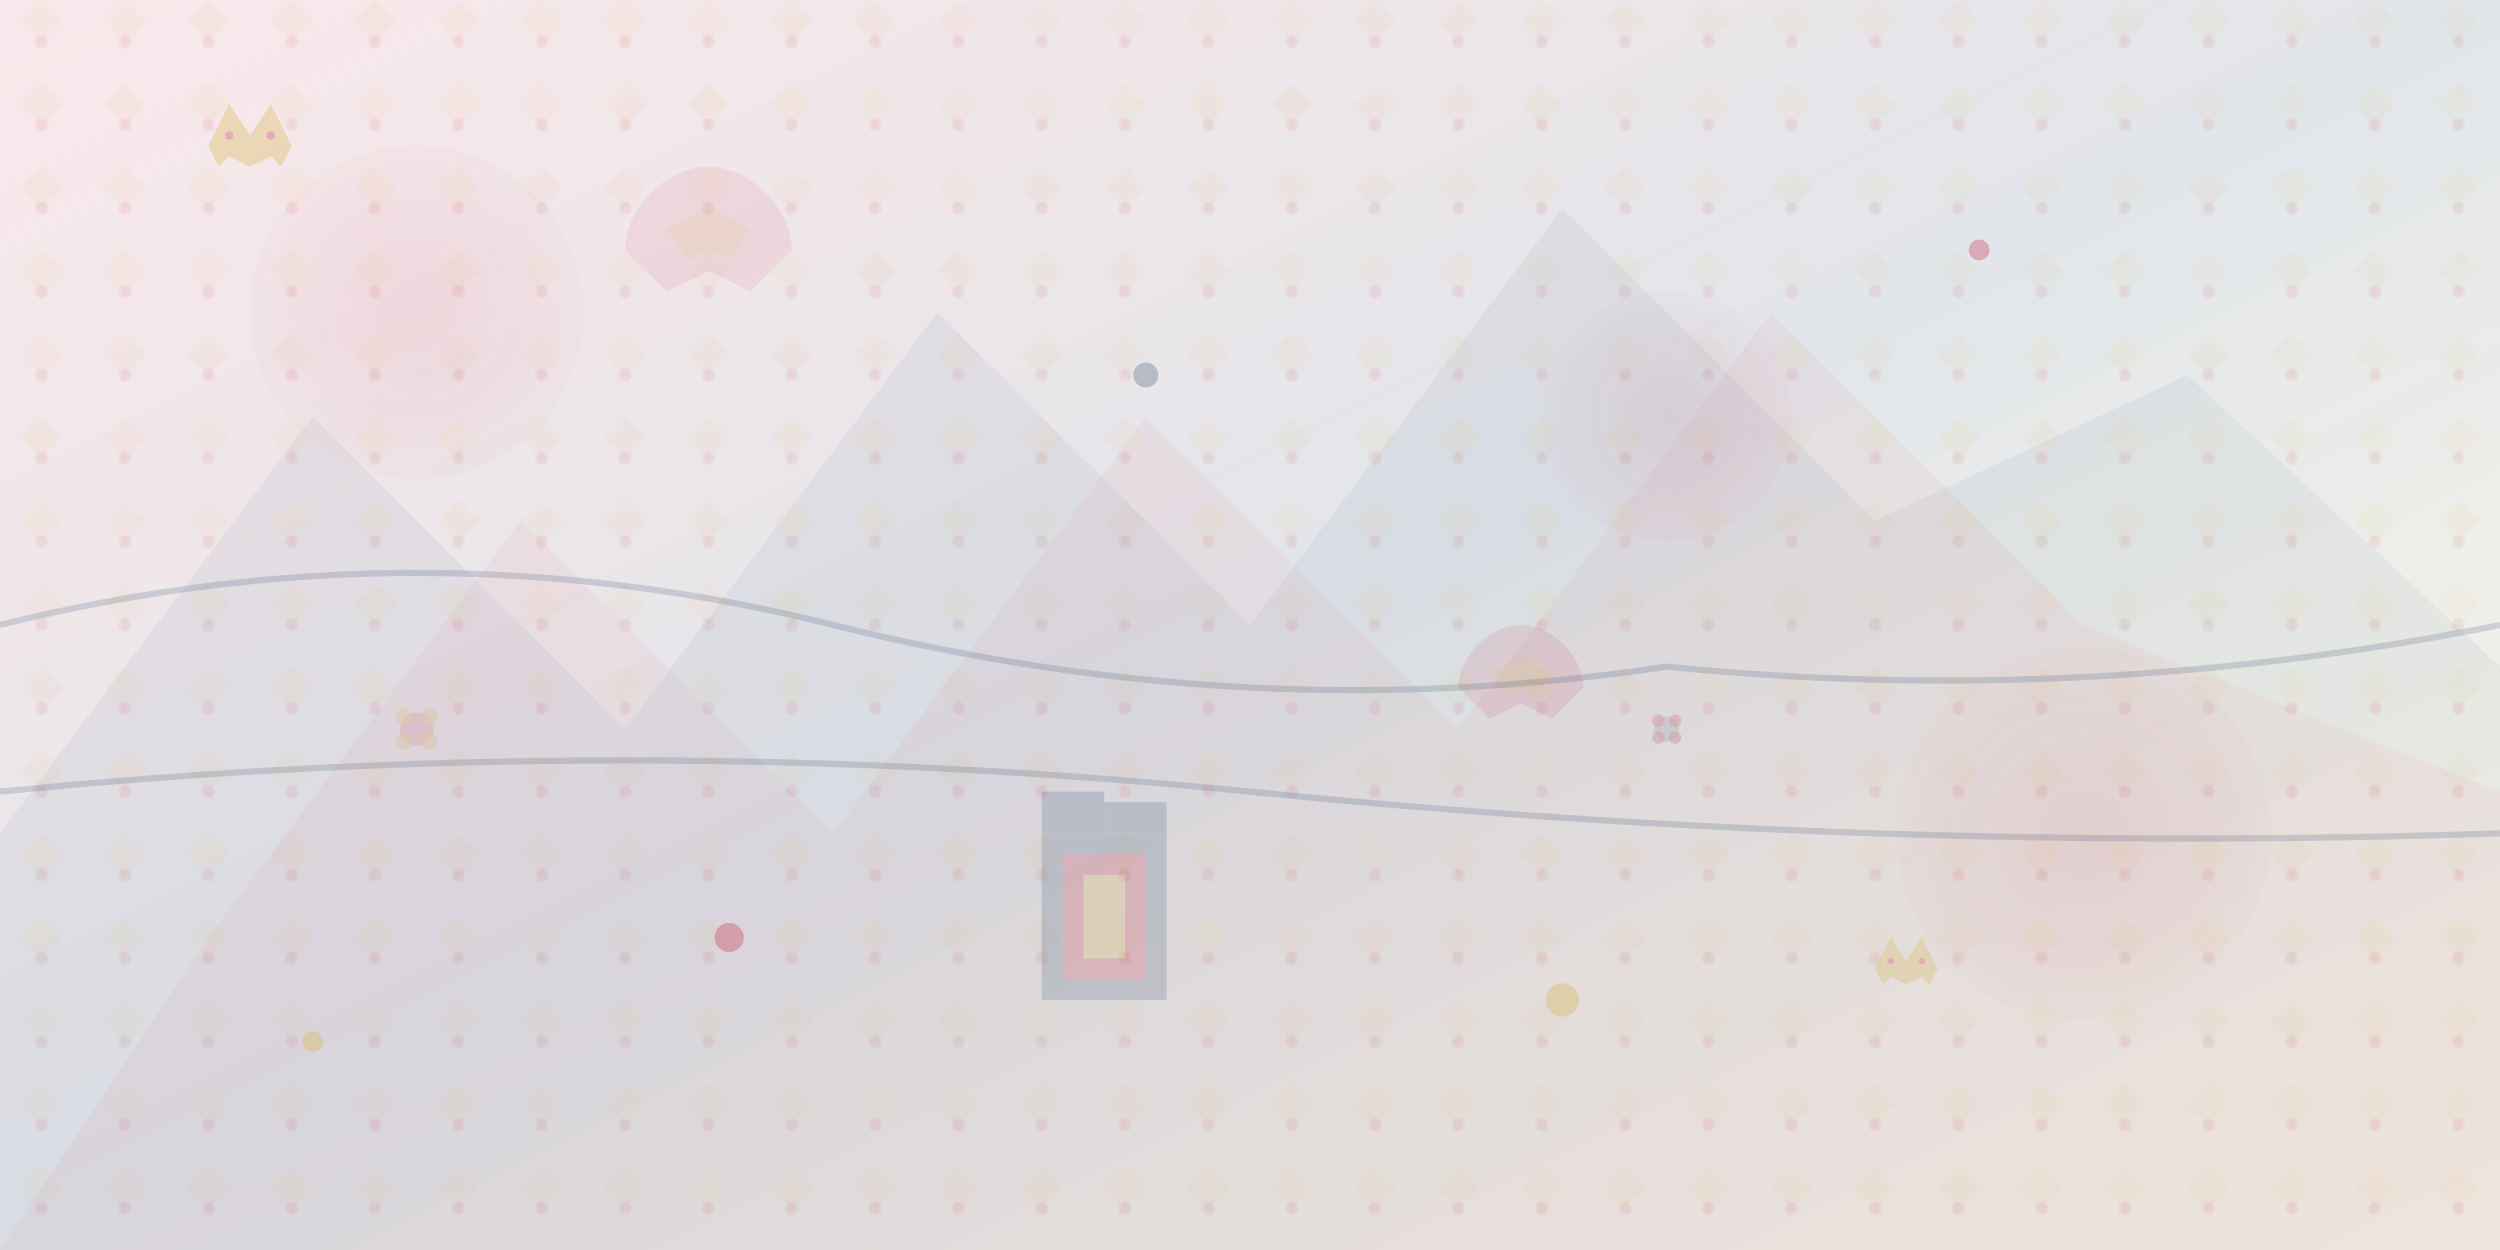 <svg width="1200" height="600" viewBox="0 0 1200 600" fill="none" xmlns="http://www.w3.org/2000/svg">
  <!-- Background gradient -->
  <defs>
    <linearGradient id="bgGradient" x1="0%" y1="0%" x2="100%" y2="100%">
      <stop offset="0%" style="stop-color:#C41E3A;stop-opacity:0.1" />
      <stop offset="50%" style="stop-color:#3B5673;stop-opacity:0.15" />
      <stop offset="100%" style="stop-color:#D4AF37;stop-opacity:0.1" />
    </linearGradient>
    <radialGradient id="circleGradient" cx="50%" cy="50%" r="50%">
      <stop offset="0%" style="stop-color:#C41E3A;stop-opacity:0.2" />
      <stop offset="100%" style="stop-color:#C41E3A;stop-opacity:0.05" />
    </radialGradient>
    <pattern id="polishPattern" x="0" y="0" width="40" height="40" patternUnits="userSpaceOnUse">
      <rect width="40" height="40" fill="none"/>
      <path d="M20 0L30 10L20 20L10 10Z" fill="#D4AF37" opacity="0.1"/>
      <circle cx="20" cy="20" r="3" fill="#C41E3A" opacity="0.15"/>
    </pattern>
  </defs>
  
  <!-- Base background -->
  <rect width="1200" height="600" fill="url(#bgGradient)"/>
  
  <!-- Abstract geometric shapes representing Polish landscapes -->
  <g opacity="0.3">
    <!-- Mountains (Tatry) -->
    <path d="M0 400L150 200L300 350L450 150L600 300L750 100L900 250L1050 180L1200 320V600H0Z" fill="#3B5673" opacity="0.2"/>
    <path d="M100 450L250 250L400 400L550 200L700 350L850 150L1000 300L1200 380V600H0Z" fill="#C41E3A" opacity="0.15"/>
  </g>
  
  <!-- Floating geometric elements -->
  <g opacity="0.4">
    <!-- Large circles representing cities -->
    <circle cx="200" cy="150" r="80" fill="url(#circleGradient)"/>
    <circle cx="800" cy="200" r="60" fill="url(#circleGradient)"/>
    <circle cx="1000" cy="400" r="90" fill="url(#circleGradient)"/>
    
    <!-- Polish eagle silhouette abstractions -->
    <g transform="translate(300, 80)">
      <path d="M0 40C0 20 20 0 40 0C60 0 80 20 80 40L60 60L40 50L20 60Z" fill="#C41E3A" opacity="0.2"/>
      <path d="M20 30L40 20L60 30L50 45L40 40L30 45Z" fill="#D4AF37" opacity="0.3"/>
    </g>
    
    <g transform="translate(700, 300)">
      <path d="M0 30C0 15 15 0 30 0C45 0 60 15 60 30L45 45L30 37.5L15 45Z" fill="#C41E3A" opacity="0.25"/>
      <path d="M15 22.5L30 15L45 22.5L37.5 33.75L30 30L22.5 33.75Z" fill="#D4AF37" opacity="0.35"/>
    </g>
  </g>
  
  <!-- Traditional Polish folk art patterns -->
  <rect width="1200" height="600" fill="url(#polishPattern)" opacity="0.5"/>
  
  <!-- Flowing abstract lines representing rivers -->
  <g stroke="#3B5673" stroke-width="3" fill="none" opacity="0.2">
    <path d="M0 300Q200 250 400 300T800 320Q1000 340 1200 300" />
    <path d="M0 380Q300 350 600 380T1200 400" />
  </g>
  
  <!-- Decorative Polish crown elements -->
  <g transform="translate(100, 50)" opacity="0.3">
    <path d="M0 20L10 0L20 15L30 0L40 20L35 30L30 25L20 30L10 25L5 30Z" fill="#D4AF37"/>
    <circle cx="10" cy="15" r="2" fill="#C41E3A"/>
    <circle cx="30" cy="15" r="2" fill="#C41E3A"/>
  </g>
  
  <g transform="translate(900, 450)" opacity="0.25">
    <path d="M0 15L7.5 0L15 11.25L22.5 0L30 15L26.25 22.5L22.5 18.75L15 22.5L7.5 18.75L3.75 22.5Z" fill="#D4AF37"/>
    <circle cx="7.5" cy="11.25" r="1.5" fill="#C41E3A"/>
    <circle cx="22.5" cy="11.25" r="1.5" fill="#C41E3A"/>
  </g>
  
  <!-- Abstract castle/monument shapes -->
  <g transform="translate(500, 400)" opacity="0.2">
    <rect x="0" y="0" width="60" height="80" fill="#3B5673"/>
    <rect x="10" y="10" width="40" height="60" fill="#C41E3A"/>
    <rect x="20" y="20" width="20" height="40" fill="#D4AF37"/>
    <polygon points="0,0 30,0 30,-20 0,-20" fill="#3B5673"/>
    <polygon points="30,0 60,0 60,-15 30,-15" fill="#3B5673"/>
  </g>
  
  <!-- Floating decorative elements -->
  <g opacity="0.3">
    <circle cx="150" cy="500" r="5" fill="#D4AF37"/>
    <circle cx="350" cy="450" r="7" fill="#C41E3A"/>
    <circle cx="550" cy="180" r="6" fill="#3B5673"/>
    <circle cx="750" cy="480" r="8" fill="#D4AF37"/>
    <circle cx="950" cy="120" r="5" fill="#C41E3A"/>
    
    <!-- Small Polish folk art flowers -->
    <g transform="translate(200, 350)">
      <circle cx="0" cy="0" r="8" fill="#C41E3A" opacity="0.4"/>
      <circle cx="-6" cy="-6" r="4" fill="#D4AF37" opacity="0.6"/>
      <circle cx="6" cy="-6" r="4" fill="#D4AF37" opacity="0.6"/>
      <circle cx="-6" cy="6" r="4" fill="#D4AF37" opacity="0.6"/>
      <circle cx="6" cy="6" r="4" fill="#D4AF37" opacity="0.6"/>
    </g>
    
    <g transform="translate(800, 350)">
      <circle cx="0" cy="0" r="6" fill="#3B5673" opacity="0.4"/>
      <circle cx="-4" cy="-4" r="3" fill="#C41E3A" opacity="0.6"/>
      <circle cx="4" cy="-4" r="3" fill="#C41E3A" opacity="0.6"/>
      <circle cx="-4" cy="4" r="3" fill="#C41E3A" opacity="0.6"/>
      <circle cx="4" cy="4" r="3" fill="#C41E3A" opacity="0.6"/>
    </g>
  </g>
  
  <!-- Subtle texture overlay -->
  <rect width="1200" height="600" fill="url(#polishPattern)" opacity="0.1"/>
</svg>
